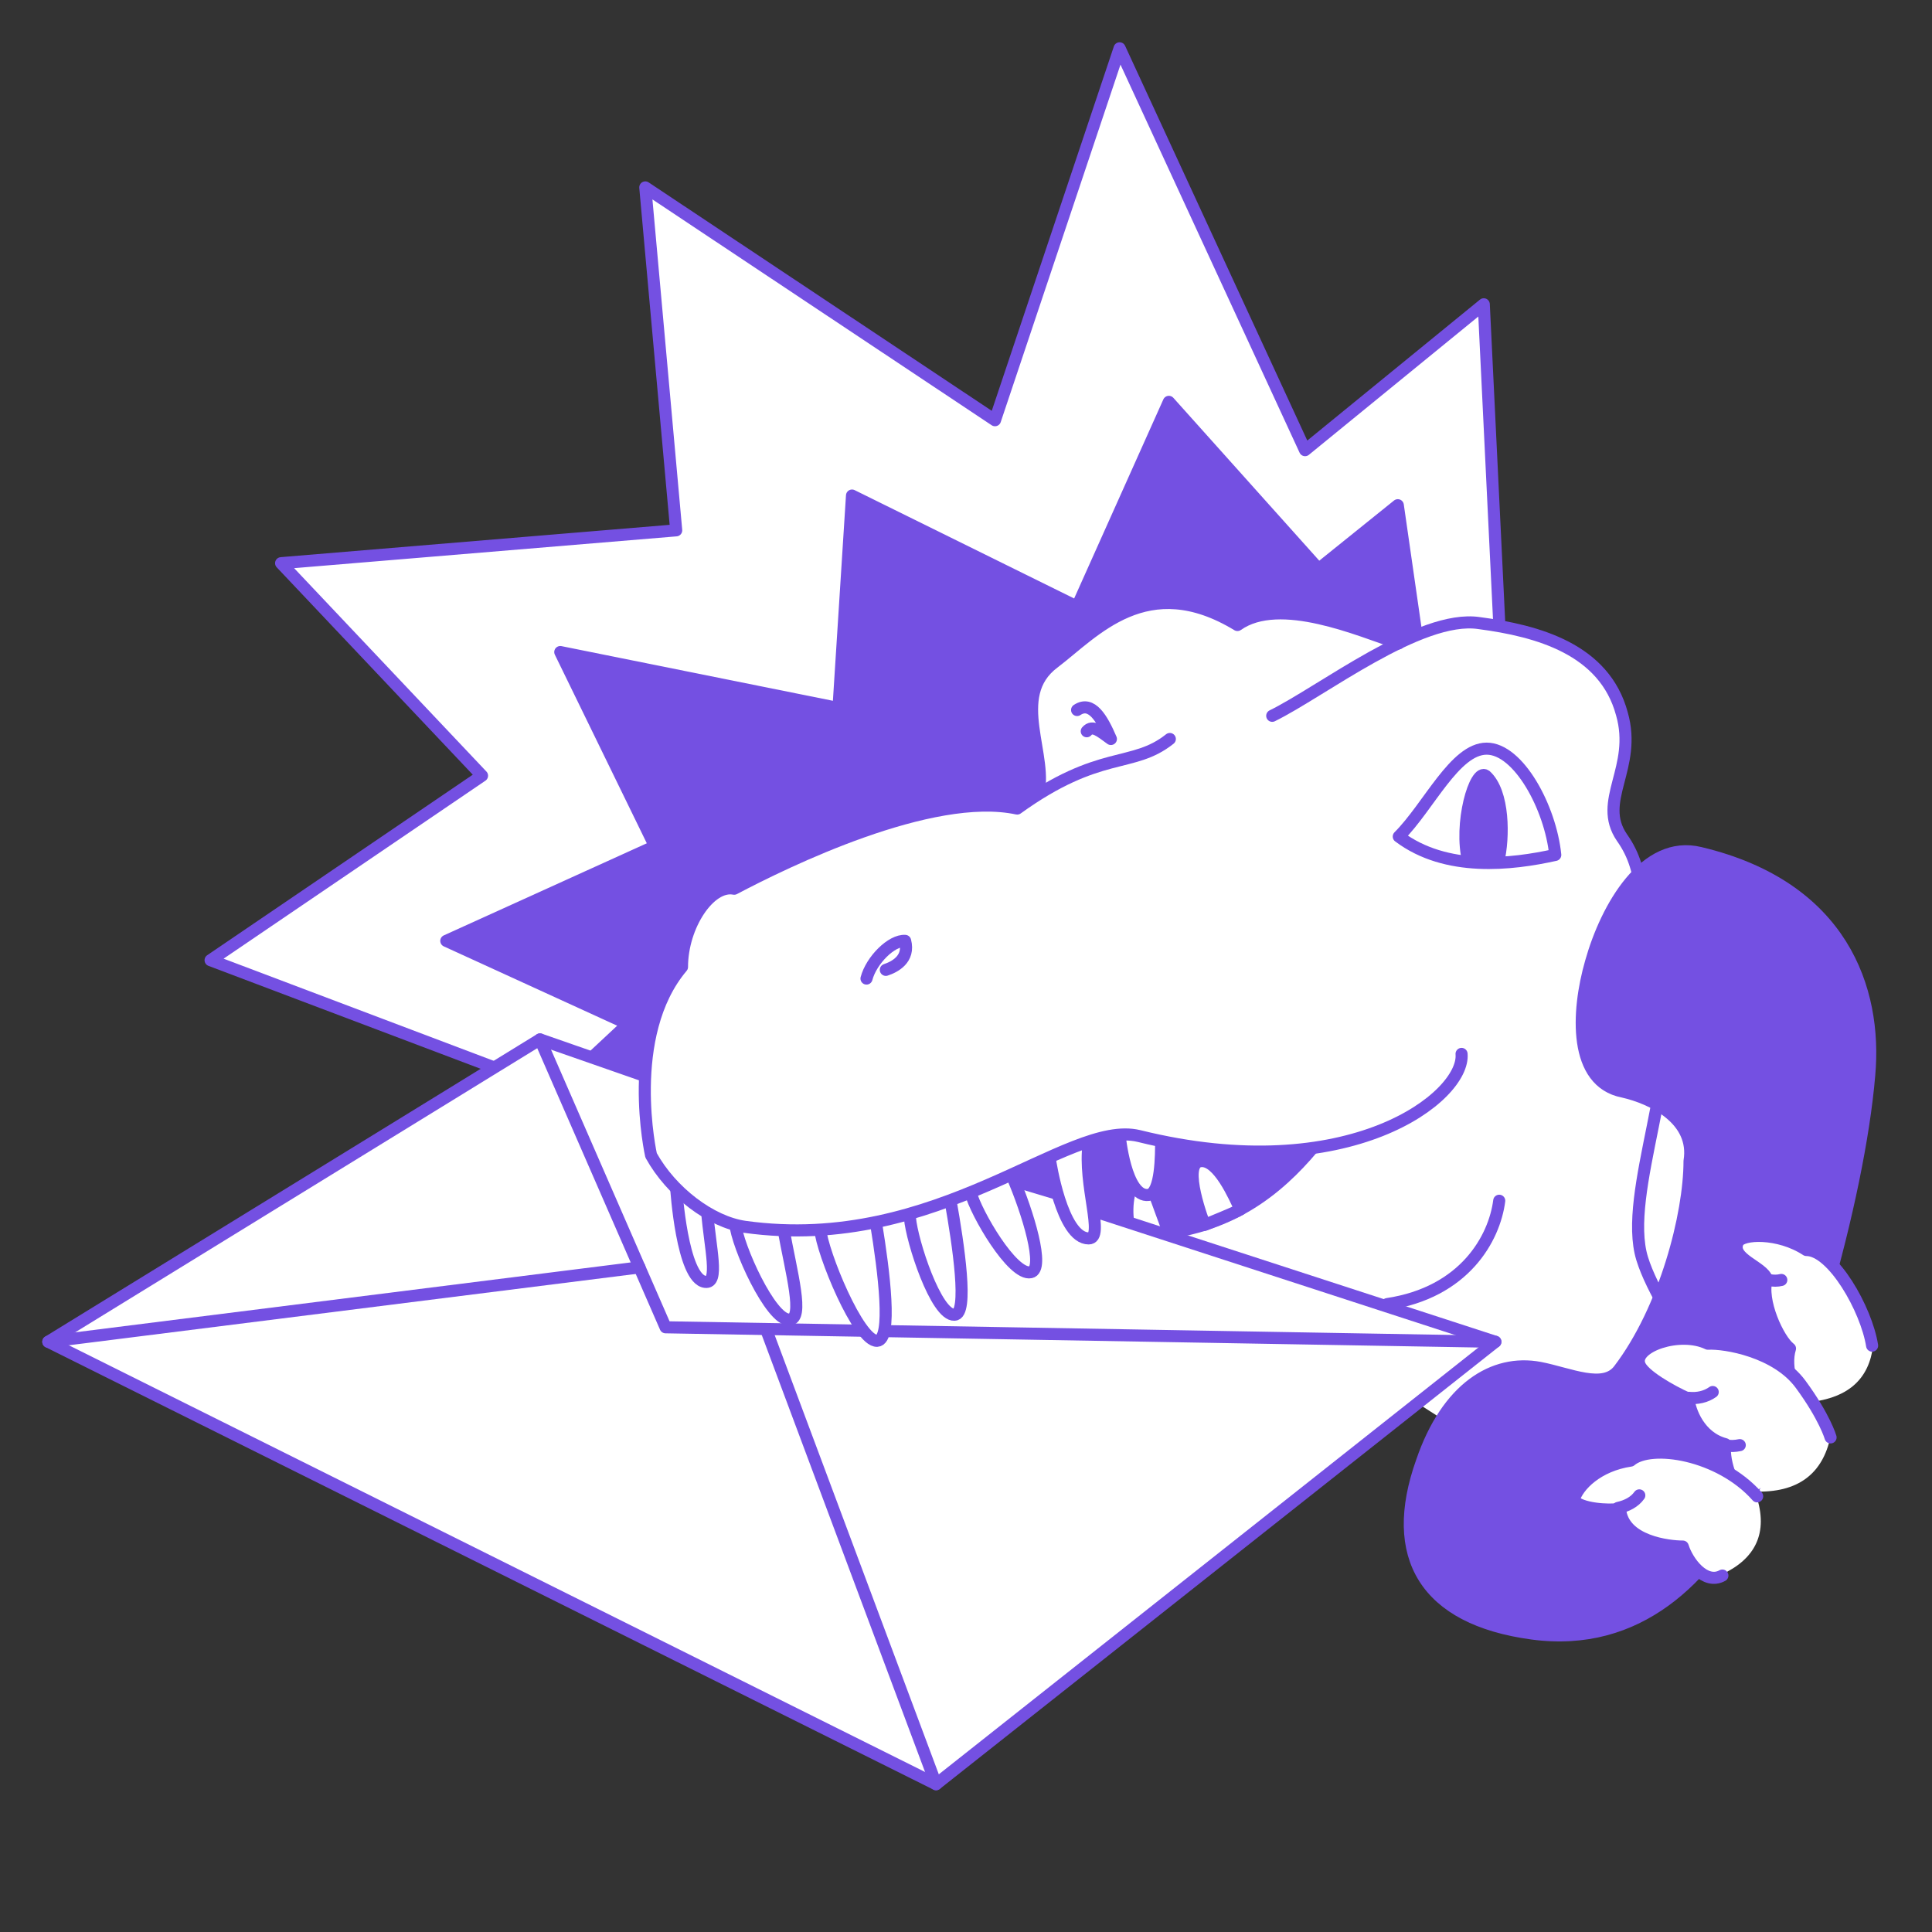 <?xml version="1.0" encoding="utf-8"?>
<!-- Generator: Adobe Illustrator 28.2.0, SVG Export Plug-In . SVG Version: 6.00 Build 0)  -->
<svg version="1.1" xmlns="http://www.w3.org/2000/svg" xmlns:xlink="http://www.w3.org/1999/xlink" x="0px" y="0px"
	 viewBox="0 0 200 200" style="enable-background:new 0 0 200 200;" xml:space="preserve">
<rect x="0" y="0" width="200" height="200" fill="#333333" stroke="none"/>
<style type="text/css">
	.st0{fill:#FFFFFF;}
	.st1{fill:#7450E2;stroke:#7450E2;stroke-width:1.25;stroke-linecap:round;stroke-linejoin:round;stroke-miterlimit:10;}
	.st2{fill:#FFFFFF;stroke:#7450E2;stroke-width:1.25;stroke-linecap:round;stroke-linejoin:round;stroke-miterlimit:10;}
	.st3{fill:none;stroke:#7450E2;stroke-width:1.25;stroke-linecap:round;stroke-linejoin:round;stroke-miterlimit:10;}
</style>
<g id="BG_white">
	<path class="st0" d="M187.7,145.1c3.7-0.5,5.8-2.4,6.2-5.8c-0.4-2.6-2.2-6.2-4.1-8.3c1.9-7,3.3-14.1,3.7-19.7
		c0.8-8.9-2.8-19.5-17.5-23c-2.5-0.6-4.7,0.4-6.4,2.2c-0.3-1.3-0.8-2.5-1.7-3.8c-2.6-3.8,1.6-7.2,0-12.8c-1.6-6.1-7.6-8.2-13.2-9.2
		l0.5-0.2l-1.6-33l-18.5,15.1L115.9,5L103,43.5L66.8,19.4L70,54.9l-40.9,3.4l20.8,22L21.8,99.4l29.4,11.1L5,138.9l91.9,45.8
		l49.9-39.4l2.5,1.6c-0.8,1.2-1.5,2.7-2.1,4.4c-3.5,9.8,0.3,16.3,11.4,17.8c7.5,1,13.1-2,17.2-6.5c0.7,0.6,1.6,0.9,2.4,0.4
		c3.5-1.6,4.9-4.3,3.6-8.2c-0.1-0.1-0.2-0.2-0.3-0.4c4.7,0.2,7.2-1.9,8-5.7C189.5,148.8,189.1,147.4,187.7,145.1z"/>
</g>
<g id="Dino">
	<path class="st1" d="M136.5,118.1c-3.3,4.1-8.1,8.7-16.2,9.6l-15.2-4.8l-2.1-0.5l9.9-8.5L136.5,118.1"/>
	<path class="st2" d="M116.8,126.6c-0.3-1.9,0.1-4.3,1.2-4.8c1-0.6,1.8,2.9,3.1,6"/>
	<polyline class="st3" points="53,111.2 21.8,99.4 49.9,80.3 29.1,58.3 70,54.9 66.8,19.4 103,43.5 115.9,5 135.1,46.6 153.6,31.5 
		155.2,64.5 	"/>
	<polyline class="st1" points="146.6,65.5 144.7,52.3 136.5,58.9 121,41.6 111.5,62.8 88.2,51.3 86.8,73.3 58,67.5 67.8,87.6 
		46.2,97.4 65,106 57.5,113 73.8,115.3 103.8,90.6 115.9,77.5 	"/>
	<polyline class="st2" points="113.3,125.4 154.8,138.9 96.9,184.7 5,138.9 55.9,107.6 66.8,111.4 	"/>
	<path class="st3" d="M155.2,124.3c-0.5,3.9-3.6,9.5-11.6,10.7"/>
	<polyline class="st3" points="55.9,107.6 68.9,137.4 154.8,138.9 	"/>
	<path class="st2" d="M90.7,126.7c0.8,4.9,1.7,12,0.1,12.1c-1.9,0.1-5.7-9.1-5.9-11.6"/>
	<path class="st3" d="M144.8,86.6c3.1-3.1,5.8-9.1,9.1-9.1s6.6,6.1,7.1,11C156.5,89.5,149.7,90.3,144.8,86.6z"/>
	<line class="st3" x1="5" y1="138.9" x2="66.2" y2="131.2"/>
	<line class="st3" x1="79.3" y1="137.6" x2="96.9" y2="184.7"/>
	<path class="st2" d="M107.4,82.5c1.3-4.1-3-10.4,1.7-13.9c4.2-3.2,9.6-9.6,19-3.9c4.4-3.1,12.7,0.6,16.7,1.9"/>
	<path class="st3" d="M70,123c0,0,0.6,9.4,3,9.7c1.5,0.2,0.5-3.5,0.2-7.3"/>
	<path class="st2" d="M108.7,120.1c0,0,1.2,8.1,4,8.1c1.7,0-0.6-5.6,0-9.8"/>
	<path class="st2" d="M115.9,117.5c0,0,0.6,6.5,3,6.2c1.3-0.2,1.3-4.1,1.3-5.7"/>
	<path class="st2" d="M128.4,125.2c-0.6-1.3-2.3-5.2-4.1-5c-2.1,0.2,0.4,6.6,0.4,6.6C125.4,126.5,127.7,125.6,128.4,125.2z"/>
	<path class="st3" d="M81.1,127.2c0.8,4.5,2.2,9.4,0.6,9.4c-1.9,0.1-5.4-7.6-5.6-10"/>
	<path class="st3" d="M98.4,124.3c0.8,4.5,1.9,11.8,0.4,11.8c-1.9,0.1-4.4-7.6-4.6-10"/>
	<path class="st2" d="M104.8,121.8c1.6,3.7,3.4,9.6,1.9,9.9c-1.9,0.4-5.7-6.2-6.2-8.2"/>
	<path class="st3" d="M112.5,75.7c0.6-0.7,1.4,0,2.5,0.8c-0.9-2.1-2-4-3.5-3"/>
	<path class="st1" d="M152,89.2c-1-3.9,0.7-9.7,1.8-8.9c1.9,1.7,1.9,6.4,1.3,8.9"/>
	<path class="st2" d="M121.1,76.5c-3.9,3.1-7.2,1-15.8,7.2c-8.9-1.9-24,5.5-29.3,8.3c-2.5-0.5-5.4,3.8-5.4,8.1
		c-6,7.1-3.2,19.5-3.2,19.5c2.1,3.8,6.2,6.9,9.7,7.4c20.1,2.8,33.4-11.2,40.8-9.4c21.8,5.4,33.8-4.1,33.4-8.5"/>
	<path class="st3" d="M89.7,101.3c0.5-1.9,2.6-4,4-3.9c0.5,1.9-1.1,2.7-2,3"/>
	<path class="st3" d="M131.7,74.1c5.1-2.5,15.3-10.5,21.4-9.6c6.1,0.8,13,2.7,14.8,9.4c1.6,5.6-2.6,9,0,12.8c2.7,3.8,1.5,7.1,4,15.2
		c2.5,8.1-4,21.6-1.9,28.4c2,6.5,11.5,17.3,10.9,24.2"/>
	<path class="st1" d="M176,88.3c-5.7-1.4-9.7,5.6-11.3,11.3c-1.5,5.2-1.8,12.4,3.3,13.4c3.1,0.7,7.6,2.9,6.9,7.2
		c0,5.5-2.5,15.3-7.3,21.6c-1.6,2.1-5.1,0.4-8.2-0.2c-4.8-0.9-9.6,2.1-12.2,9.7c-3.5,9.8,0.3,16.3,11.4,17.8s18.1-5.9,22.3-13.8
		c5.4-10.1,11.5-31,12.6-44C194.3,102.4,190.7,91.8,176,88.3z"/>
	<g>
		<path class="st2" d="M193.8,139.3c-0.6-3.8-4.1-9.9-6.8-9.9c-2.9-1.9-6.7-1.7-7.1-0.8c-0.8,1.7,2.6,2.5,3,3.8
			c-0.7,2.2,1.2,6.3,2.4,7.2c-0.6,1.9,0.3,5,1.9,5.9"/>
		<path class="st2" d="M189.5,148.8c0,0-0.6-2.1-3.1-5.5s-7.8-4.3-9.6-4.2c-2.9-1.4-7.7,0.3-7.1,2.1c0.3,1.1,3.3,2.8,5.1,3.6
			c0.1,1.2,1.1,4,3.8,4.7c-0.3,2,1.1,4.9,1.9,5.8"/>
		<path class="st3" d="M177.1,148.9c1.2,0.8,2,0.9,3,0.7"/>
		<path class="st2" d="M181.9,154.9c-3.9-4.4-11-5.5-13.1-3.7c-3.4,0.5-5.5,2.6-5.9,4.1c0.7,0.9,3.6,1.1,4.8,0.9
			c0.3,3.4,5.1,3.9,6.5,3.9c0.5,1.6,2.3,4,4.1,3"/>
		<path class="st2" d="M174.8,144.7c0.9,0.1,1.8-0.1,2.5-0.6"/>
		<path class="st2" d="M181.9,132c0.8,0.5,1.7,0.7,2.5,0.5"/>
		<path class="st2" d="M167.5,156.1c0.9-0.2,1.7-0.6,2.2-1.3"/>
	</g>
</g>
</svg>
